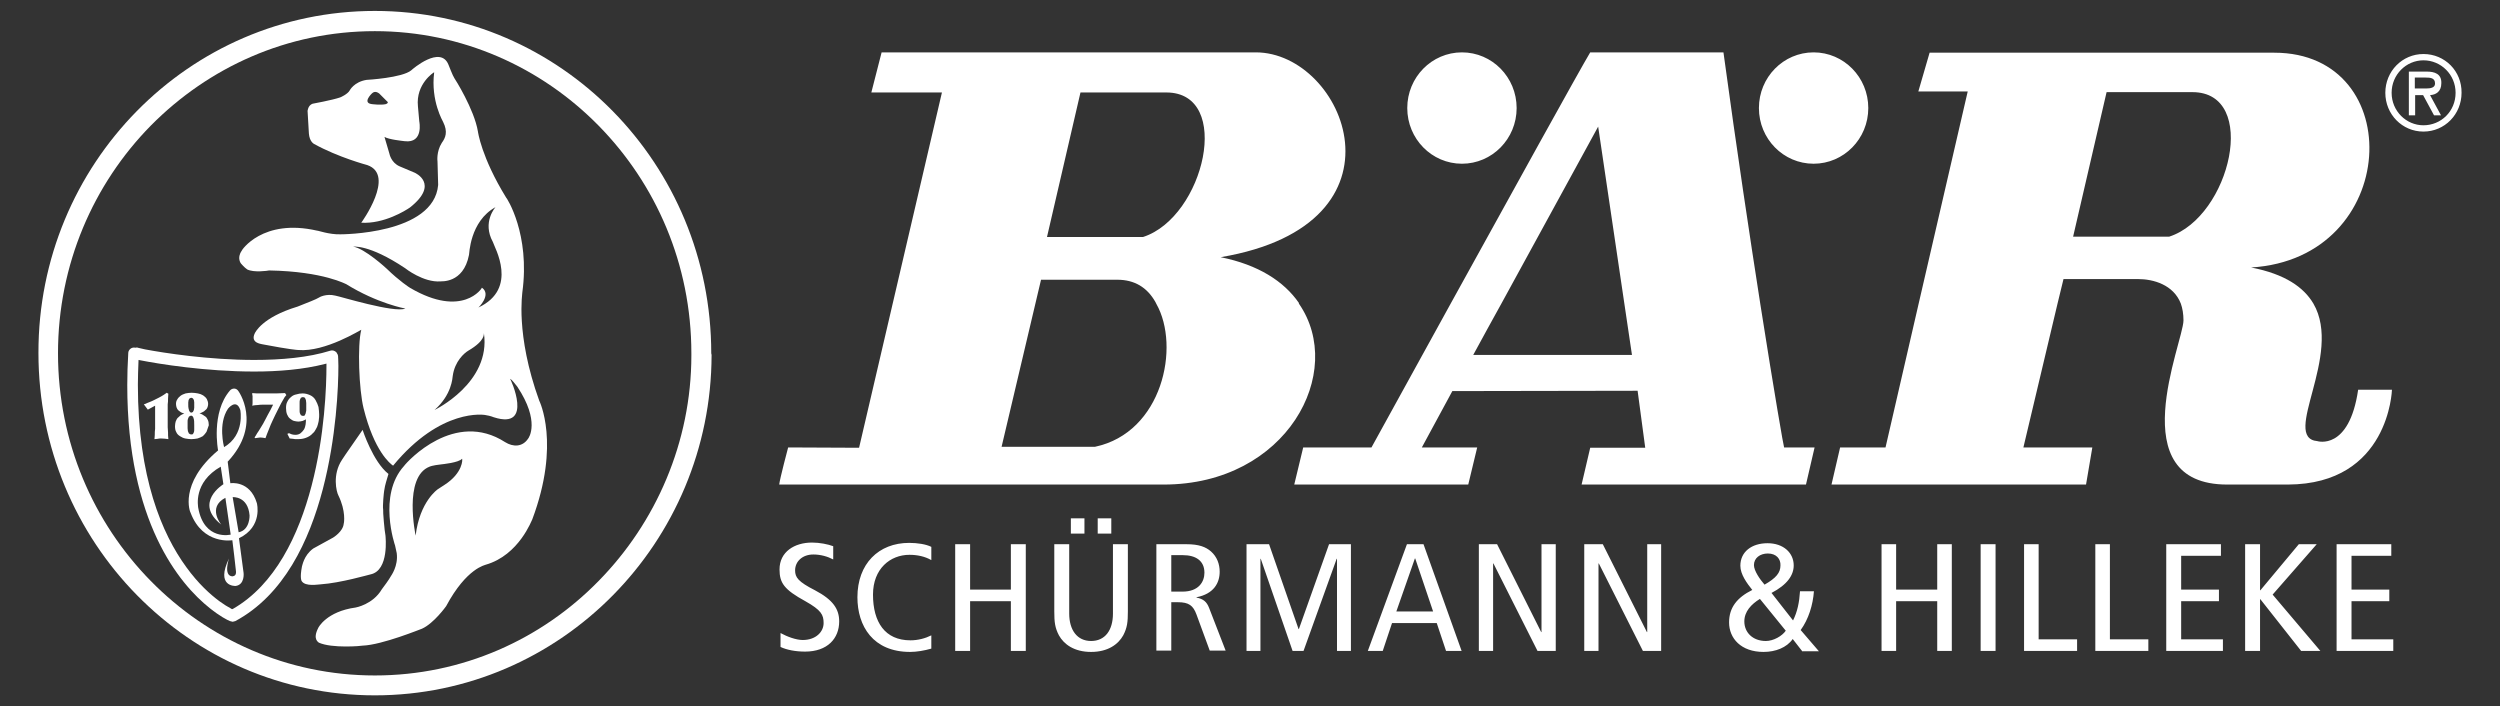 <svg id="Ebene_1" xmlns="http://www.w3.org/2000/svg" xmlns:xlink="http://www.w3.org/1999/xlink" width="754.3" height="213.1" viewBox="0 0 754.3 213.1"><rect x="0" y="0" width="754.3" height="213.1" fill="#333333" stroke="none"/><style><![CDATA[
	.st0{clip-path:url(#SVGID_2_);fill-rule:evenodd;clip-rule:evenodd;fill:#FFFFFF;}
	.st1{clip-path:url(#SVGID_2_);fill:#FFFFFF;}
]]></style><defs><path id="SVGID_1_" d="M0 0h754.3v213.1H0z"/></defs><clipPath id="SVGID_2_"><use xlink:href="#SVGID_1_" overflow="visible"/></clipPath><path class="st1" d="M41.2 104.8s.6.2 2.5.6c5.8 1.1 19.3 3.2 33 3.2 8.1 0 16.3-.7 23-2.8.6-.2 1.3 0 1.8.5l.4.7.1.4c0 .4.1 1.4.1 3 0 6.3-.6 21.5-4.7 37.2-4.1 15.6-11.7 31.9-26.4 39.8l-.8.2-.4-.1-.4-.1c-.8-.3-3.1-1.5-6.1-3.9-9.2-7.3-24.9-26.1-24.9-67.3 0-3.1.1-6.3.3-9.7 0-.5.3-1 .7-1.3.4-.3.9-.4 1.4-.3h.4zm29.1 78.9c12.7-7.3 19.8-22.2 23.7-37.1 4-15.2 4.5-30.2 4.5-36.3v-.6l-.4.1c-6.6 1.7-14.1 2.3-21.4 2.3-14.7 0-28.8-2.3-34.4-3.4l-.5-.1c-.1 2.6-.2 5.1-.2 7.5 0 28 7.3 45 14.6 55 3.6 5 7.3 8.3 10 10.3 1.4 1 2.5 1.7 3.3 2.1.2.1.3.2.5.3l.3-.1z"/><path class="st1" d="M50.7 120.3c0 .6 0 1.1-.1 1.7v6.9c0 .5.1 1 .1 1.6 0 .6 0 1.2.1 2-.7-.1-1.4-.2-2.2-.2-.4 0-.7 0-1 .1-.3 0-.7.1-1 .1 0-.3.1-.8.1-1.3 0-.6 0-1.2.1-1.8v-3.8-3.2c-.4.2-.7.4-1.1.6-.4.2-.7.4-1.1.6l-.6-.8-.6-.8c.3-.1.7-.2 1-.4.3-.1.7-.3 1-.4.3-.1.7-.3 1.1-.5.5-.2.9-.5 1.4-.7.5-.3 1-.5 1.4-.8.4-.3.8-.5 1-.7l.5.3c0 .3-.1.9-.1 1.5M62.3 130.3c-.3.5-.7.9-1.1 1.3-.5.3-1 .5-1.6.7-.6.1-1.2.2-1.9.2-.6 0-1.2-.1-1.8-.2-.6-.1-1.1-.4-1.6-.7-.5-.3-.9-.7-1.1-1.2-.3-.5-.4-1.1-.4-1.8 0-.5.1-1 .2-1.4.2-.4.3-.8.6-1.1l.9-.8c.3-.2.7-.4 1.1-.5-.4-.1-.7-.3-1-.4l-.8-.6c-.2-.2-.4-.5-.5-.8-.1-.3-.2-.7-.2-1.1 0-.5.1-1 .4-1.4.2-.4.6-.8 1-1.1.4-.3.9-.5 1.5-.7.6-.1 1.2-.2 1.8-.2.7 0 1.3.1 1.9.2.6.1 1.1.3 1.6.6.4.3.8.6 1.1 1.1.2.4.4.9.4 1.5 0 .4-.1.7-.2 1-.1.3-.3.6-.6.8-.2.2-.5.5-.8.6-.3.2-.6.3-1 .4.3.1.5.2.9.4l.9.6c.3.2.5.6.7 1 .2.4.3 1 .3 1.6-.3.9-.5 1.5-.7 2m-4.1.7l.3-.6c.1-.2.1-.5.1-.9v-1.1c0-1 0-1.7-.2-2.2-.1-.5-.4-.8-.8-.8l-.6.3-.3.7c-.1.3-.1.5-.1.9v1.9c0 .4.1.7.1.9l.3.7.6.3.6-.1zm-1.3-7.7l.2.7.3.4.4.1.4-.2.3-.6.1-.7v-1.6l-.1-.7-.3-.5-.5-.2-.5.2-.3.5-.1.7v.7c0 .4 0 .9.1 1.2M85.9 119.8c-.7 1.2-1.4 2.4-2 3.7-.6 1.2-1.2 2.4-1.7 3.5-.1.3-.3.6-.5 1.1l-.6 1.5-.6 1.5c-.2.5-.3.9-.4 1.1-.5-.1-1.1-.2-1.6-.2l-.8.1-.7.1-.2-.2c.3-.4.5-.8.8-1.3.3-.4.6-.9.9-1.4.7-1.1 1.1-1.8 1.6-2.8.5-.9.9-1.8 1.5-2.8l.8-1.6h-1.1.4-2.2c-.6 0-1.1 0-1.7.1-.6 0-1.1.1-1.7.2.1-.3.1-.6.1-1v-1.9c-.1-.3-.1-.6-.1-.9.8.1 1.6.1 2.3.1h5c.9 0 1.7-.1 2.6-.1l.4.6-.5.6M87.2 130.7l.7.3c.3.1.7.2 1.2.2.7 0 1.2-.2 1.6-.5.4-.3.7-.7 1-1.1.3-.5.4-1 .5-1.5.1-.6.1-1.1.1-1.6-.2.2-.6.3-1 .5-.4.1-.9.2-1.3.2s-.8-.1-1.3-.2c-.4-.1-.8-.4-1.2-.7-.4-.3-.7-.8-.9-1.3-.2-.5-.3-1.2-.3-1.9s.1-1.4.4-1.9c.3-.6.6-1 1.1-1.4.4-.4 1-.7 1.6-.8.6-.2 1.3-.3 1.9-.3.8 0 1.5.2 2.2.5.7.3 1.3.8 1.7 1.5.4.7.7 1.4.9 2.1.1.8.2 1.5.2 2.3 0 .5 0 1-.1 1.5 0 .5-.2 1-.3 1.5-.1.5-.3.9-.6 1.4-.2.4-.5.9-.9 1.2-.6.7-1.3 1.1-2.1 1.4-.8.3-1.6.4-2.5.4-.6 0-1.1 0-1.4-.1-.4 0-.7-.1-1-.1l-.7-1.4.5-.2m4.7-5.3l.3-.6c.1-.3.1-.6.2-.9v-1.3-1c0-.3-.1-.6-.1-.9l-.3-.7-.6-.2-.6.2-.3.6c-.1.3-.1.6-.1.9v2.3c0 .4 0 .7.1.9l.3.6.6.2.5-.1zM77.5 151.8c-2.1-7-8-6-8-6l-.8-6.5c10.6-11.3 3.2-21.5 3-21.6-1-1-2.2-.1-2.3.1-5.8 6.7-3.6 18.1-3.6 18.1-12 10.1-8.4 18.8-8.3 18.8 3.7 9.8 12.6 8.3 12.6 8.3s1.1 8.9 1.1 9.4c.1 1.3-.6 1.4-1.1 1.5-2.8-.2-1-5.4-1-5.4-4.1 8.5 1.8 8.3 2 8.3 2.8-.4 2.4-3.9 2.4-3.9l-1.4-10.5c7.3-3.5 5.4-10.6 5.4-10.6m-8.7-28.5s2.5-3.2 3.7.4c0-.1 1.5 7.5-4.9 11.2 0-.1-1.9-7 1.2-11.6m-9 29.9c0-.4-1.6-7.6 6.8-12.4l.8 5.3s-9.1 5.6-.6 12.2c0 .1-4.4-5.2 1.2-8.1l1.6 11.1c.1 0-8 2-9.8-8.1m12.2 7.4L70.2 150s4.6-.4 5.1 5.5c0-.1.2 4.4-3.3 5.1"/><path class="st1" d="M214.7 107.1c-.1 56.5-45.5 102.7-101.6 102.7-56.1 0-101.5-46.2-101.5-103.3C11.5 49.5 57 3.3 113.1 3.3s101.5 46.2 101.5 103.3l.1.5zm-6.1-.5c0-26.9-10.7-51.1-28-68.7S139.4 9.4 113.1 9.4c-26.4 0-50.2 10.9-67.6 28.5-17.3 17.6-28 41.9-28 68.7 0 26.8 10.7 51.1 28 68.7s41.2 28.5 67.6 28.5c26.4 0 50.3-10.9 67.5-28.5 17.3-17.6 28-41.9 28-68.1v-.6z"/><path class="st1" d="M162.7 120.9c-7.3-20.2-5-32.7-5.1-32.7 2.4-17.6-4.7-28.5-4.9-28.6-7.5-12.2-8.5-19.9-8.5-19.9-1.1-6.7-7-16-7.1-16.1-.5-.7-1.7-3.9-1.8-4.1-2.4-5.9-10.8 1.3-11.2 1.7-2.7 2.3-13.4 2.9-13.5 2.9-3.8.6-5.1 3.2-5.1 3.2-.6 1.1-2.8 2.1-2.9 2.1-2.3.8-8.3 1.9-8.3 1.9-1.4.5-1.5 2.2-1.5 2.2l.4 6.8c.2 2.4 1.4 3 1.5 3.1 7.4 4.1 16.1 6.4 16.1 6.4 8.7 3-1.8 17.4-1.8 17.4 6.9.4 13.4-3.7 14.7-4.6 9.1-7.2 1.4-10.5 1.4-10.5l-4.5-1.9c-2.6-1.1-3.1-3.8-3.1-3.8l-1.5-5.1c1.3.8 5.3 1.2 6.1 1.3 5.8.7 4.4-6 4.4-6l-.4-4.5c-.7-6.8 4.8-10.3 4.9-10.3-1.1 8.7 2.7 14.9 2.7 15 1.5 3 .7 4.8-.4 6.3-1.7 2.7-1.3 5.6-1.3 5.6l.2 7.1c-1.3 15-29.5 14.9-29.5 14.9-3.4.1-6.9-1.2-7-1.1-16.5-3.8-22.9 6-22.8 6.1-1.5 2.2-.2 3.8-.2 3.8s1 1.2 1.9 1.8c2 1 6.2.4 6.6.3 16.7.3 23.4 4.3 23.2 4.1 9.5 5.9 17.9 7.4 17.9 7.4-3.3 1.4-19.8-3.7-21.1-3.9-2.8-.7-4.9.5-5 .6-.8.5-3.1 1.4-6.4 2.7-10.9 3.3-12.8 7.9-12.9 8-1.6 3.2 2.4 3.3 2.4 3.4 8.4 1.6 10.5 1.7 10.7 1.7 8.1.7 19-6.2 19-6.1-1.2 4.7-.7 18.1.7 23.7 3.2 12.9 8 16.7 8.9 17.3 14.5-17.6 27.7-15.3 27.7-15.3.7.1 1.7.3 2.7.7 12.2 3.9 5-11.7 4.9-11.6.6.2 1.9 2.1 2.2 2.4 6.9 10.4 3.5 15.4 3.2 15.7-1.7 2.5-4.5 2.5-6.9 1-15.2-9.8-29.4 5.7-30.5 7.2-8 8.8-2.7 24-2.7 24l.5 2.3c.5 3.9-1.7 6.8-1.8 7-.4.8-2.3 3.4-2.7 3.9-2.7 4.6-7.9 5.5-7.9 5.5-8.8 1.2-11.3 6.1-11.3 6.2-1.8 3.5.2 4.3.2 4.4 4 1.8 13 1 13.2.9 5.9-.2 17.8-5.1 17.9-5.1 3.6-1.6 7.3-6.8 7.3-6.8 6.2-11.6 11.9-12.4 11.9-12.5 10.2-2.9 14-13.7 14.1-13.7 8.6-22.9 2.1-35.8 2.1-35.8m-46.2-89.5c-1.6.4-4.4 0-4.4 0-2.8-.4 0-3.1.1-3.2 1-1 2-.1 2.2 0l2.3 2.3c.8.6-.2.8-.2.9m14.6 92.3c5.2-4.6 5.4-9.6 5.5-10.3.6-4.4 3.5-6.9 4.7-7.6 5.3-3.1 4.6-5.1 4.7-5.3 2.2 15-14.9 23.2-14.9 23.2m13.2-30.9c0 .1 4.1-3.9 1.1-6 .1.1-5.8 9.3-21.6.1-.2-.1-3.3-2.1-7.1-5.8-.1-.1-6.7-6.2-10.2-6.7 0 .1 4.6-.9 15.7 6.5.1.1 5.6 4.4 10.7 4 0-.1 6.9.8 8.6-8 .1-.1.2-10.1 8-14.4 0 0-4.1 4.5-.8 10.5.4 1.5 7.9 14.1-4.4 19.8m-10.2 53.5l-2 1.3s-5.5 3.7-6.7 14c0 0-3.8-17.7 4.2-20.8 0 0 .8-.4 3.6-.7 0 0 5.3-.5 6.2-1.7.2.1.3 4.3-5.3 7.9m-24.7-16.6s3.1 9.6 7.8 13.3c-.5 1.8-1 3-1.3 5.1-.1.6-.5 4.4-.3 5.7-.1.4.4 6.4.7 7.8 0 .2 1.2 10.5-4.5 11.7-.5.1-9.1 2.6-15 3-.7 0-4.7.8-5.8-1 0-.1-.6-.8.1-4.4.1-.1.5-3.3 3.4-5.4l6-3.3s3-1.8 3.2-4.2c.1-.2.7-3.8-1.6-8.5-.6-1.1-1.9-6.3 1.1-10.8.6-.9.2-.4 6.2-9M251.4 168.8c-1.7-.9-3.8-1.5-6-1.5-3.3 0-5.5 2.1-5.5 4.8 0 2.1.9 3.4 6 6 5.5 2.9 7.3 5.7 7.3 9.4 0 5.1-3.5 9.1-10.3 9.1-2.8 0-5.5-.5-7.4-1.4V191c2 1.1 4.7 2.1 6.7 2.1 4 0 6.3-2.5 6.3-5.1 0-2.5-.7-3.9-5.5-6.6-6.4-3.5-7.8-5.5-7.8-9.6 0-5.3 4.5-8.1 9.8-8.1 2.3 0 4.8.5 6.4 1.1v4M281 195.7c-2.1.6-4.4 1-6.4 1-11.2 0-15.9-7.8-15.9-16.5 0-10.1 6.4-16.4 15.6-16.4 2.5 0 5.1.4 6.7 1.2v4c-1.9-1.1-4.2-1.6-6.6-1.6-5.8 0-11 4.2-11 12 0 8.3 3.6 13.8 11.3 13.8 2.3 0 4.5-.6 6.3-1.5v4M288.2 164.2h4.5v13.7H305v-13.7h4.5v32.2H305v-15h-12.3v15h-4.5zM340.3 184.5c0 3.2-.2 4.9-1.4 7.2-1.5 2.7-4.6 5-9.7 5s-8.2-2.3-9.7-5c-1.2-2.3-1.4-4-1.4-7.2v-20.3h4.5v20.9c0 5 2.4 8.3 6.6 8.3s6.6-3.2 6.6-8.3v-20.9h4.5v20.3M323.1 156.4h4.1v4.6h-4.1zM331.2 156.4h4.1v4.6h-4.1zM348.9 164.2h9.1c3.7 0 5.8.8 7.4 2.2 1.8 1.6 2.6 3.8 2.6 6.1 0 3.4-1.8 6.7-7 7.7v.1c2.1.4 3.1 1.3 3.8 3.1l5 12.9H365l-4-10.9c-1-2.7-2.3-3.7-5.6-3.7h-2v14.6h-4.5v-32.1m4.5 14.3h3.4c4.8 0 6.6-2.9 6.6-5.7 0-3.6-2.6-5.3-6.5-5.3h-3.5v11zM376.1 164.2h6.8l8.9 25.6h.1l9.1-25.6h6.6v32.2h-4.2v-27.8h-.1l-10 27.8H390l-9.6-27.8h-.1v27.8h-4.2zM429.5 164.2l11.5 32.2h-4.7l-2.8-8.4H420l-2.8 8.4h-4.5l11.8-32.2h5zm2.9 20.3l-5.4-16h-.1l-5.6 16h11.1zM446.2 164.2h5.5l13.3 26.5h.1v-26.5h4.3v32.2h-5.5L450.6 170h-.1v26.4h-4.3zM478 164.2h5.6l13.3 26.5h.1v-26.5h4.2v32.2h-5.5L482.4 170h-.1v26.4H478zM543.7 196.4l-2.8-3.6c-1.8 2.6-5.2 3.9-8.8 3.9-6.8 0-10.4-4.1-10.4-8.9 0-4.5 2.4-7.5 7-9.8-1.6-2-3.6-4.7-3.6-7.3 0-4.2 3.4-6.8 8.2-6.8 4.8 0 7.9 2.9 7.9 6.7 0 2.9-1.9 5.8-6.7 8.3l6.5 8.3c1.3-2.6 1.9-5.5 2.1-8.8h4.2c-.3 4.1-1.6 8.4-4 11.7l5.5 6.4h-5.1M531 180.7c-2.6 1.6-4.7 3.8-4.7 6.8 0 3.3 2.5 5.9 6.5 5.9 2.3 0 4.9-1.5 6-3.1l-7.8-9.6zm2.4-13.7c-2.4 0-4.2 1.4-4.2 3.5 0 1.7 1.8 4.3 3.2 5.9 3.5-2 4.8-3.6 4.8-5.8.1-1.9-1.2-3.6-3.8-3.6M567.7 164.2h4.4v13.7h12.4v-13.7h4.4v32.2h-4.4v-15h-12.4v15h-4.4zM597.6 164.2h4.5v32.2h-4.5zM610.7 164.2h4.4v28.7h11.6v3.5h-16zM632.2 164.2h4.4v28.7h11.6v3.5h-16zM653.6 164.2h16.5v3.5h-12v10.2h11.4v3.5h-11.4v11.5h12.6v3.5h-17.1zM677.4 164.2h4.5v13.9h.1l11.6-13.9h5.4l-13.3 15.2 14.4 17h-5.8L682 180.8h-.1v15.6h-4.5zM705 164.2h16.5v3.5h-12v10.2h11.4v3.5h-11.4v11.5h12.6v3.5H705zM728.6 26.7v-3.3h3.2c1.5 0 2.9.1 2.9 1.8 0 1.3-1.4 1.5-2.8 1.5h-3.3m3.6-5.1h-5.4v13.2h1.9v-6.1h2.4l3.3 6.1h2.1l-3.3-6.1c1.7-.1 3.4-1 3.4-3.6.1-2.8-2-3.5-4.4-3.5m-1 16.2c-5.2 0-9.6-4.3-9.6-9.8 0-5.5 4.4-9.8 9.6-9.8 5.3 0 9.7 4.3 9.7 9.8 0 5.6-4.4 9.8-9.7 9.8m0-21.5c-6.4 0-11.5 5.2-11.5 11.7 0 6.5 5.1 11.7 11.5 11.7s11.5-5.2 11.5-11.7c.1-6.5-5-11.7-11.5-11.7"/><path class="st0" d="M531.1 91.6c-3.1-19.9-7-45.7-11.1-75.8h-40.2c-2.9 4.8-24.4 43.7-42.1 75.8-13 23.6-23.9 43.4-23.9 43.4h-20.6l-2.7 11.2H443l2.7-11.2H429l9.2-17 55.9-.1 2.3 17.2h-16.6l-2.6 11.1h67.7l2.6-11.2h-9.2c-.1 0-2.9-16-7.2-43.4m-41 0l-7.9-53.4c-11.4 20.8-18 32.9-29.2 53.4-2.6 4.6-5.3 9.7-8.5 15.5h47.9l-2.3-15.5zM698 91.6c9 15.5-9.9 40.5 1.2 41.5 0 0 9.6 3 12.3-15.5h10.2s-.8 28.5-31.4 28.6h-18.2c-32.4.1-13.4-42.8-13.3-49.5 0-2-.3-3.7-.8-5.1-2.2-5.7-8.3-7.4-12.9-7.4h-22.5l-1.8 7.4-10.3 43.4h20.8l-1.9 11.2h-76.8l2.6-11.2h13.7l10-43.4 14.8-64h-14.9l3.4-11.7h104c40.5 0 38.1 62.1-7 64.8 10.3 2 15.9 6 18.8 10.9m-62.4-63.8h25.9c20.2 0 11.5 37.6-7 43.6h-29l10.1-43.6zM314.1 84.4h23c5.2 0 9 2.3 11.5 6.7l.3.6c7.3 12.9 1.8 38.8-18.5 43.1h-28.2l11.9-50.4zm77.8 7.2c14.3 20.6-3.6 54.6-40.8 54.6h-116c.2-1.8 2.7-11.2 2.7-11.2l21.4.1 25-107.2h-21.3l3.1-12.1h112.9c26.8 0 48.5 51.8-10.6 61.8 11.4 2.3 19.1 7.3 23.6 13.8v.2zM326 27.9h25.9c20.2 0 11.5 37.6-7 43.6h-29L326 27.9zM457.6 32.6c0-9.3-7.4-16.8-16.5-16.8s-16.5 7.5-16.5 16.8 7.4 16.8 16.5 16.8 16.5-7.5 16.5-16.8M563.7 32.6c0-9.3-7.4-16.8-16.5-16.8s-16.5 7.5-16.5 16.8 7.4 16.8 16.5 16.8 16.5-7.5 16.5-16.8"/></svg>